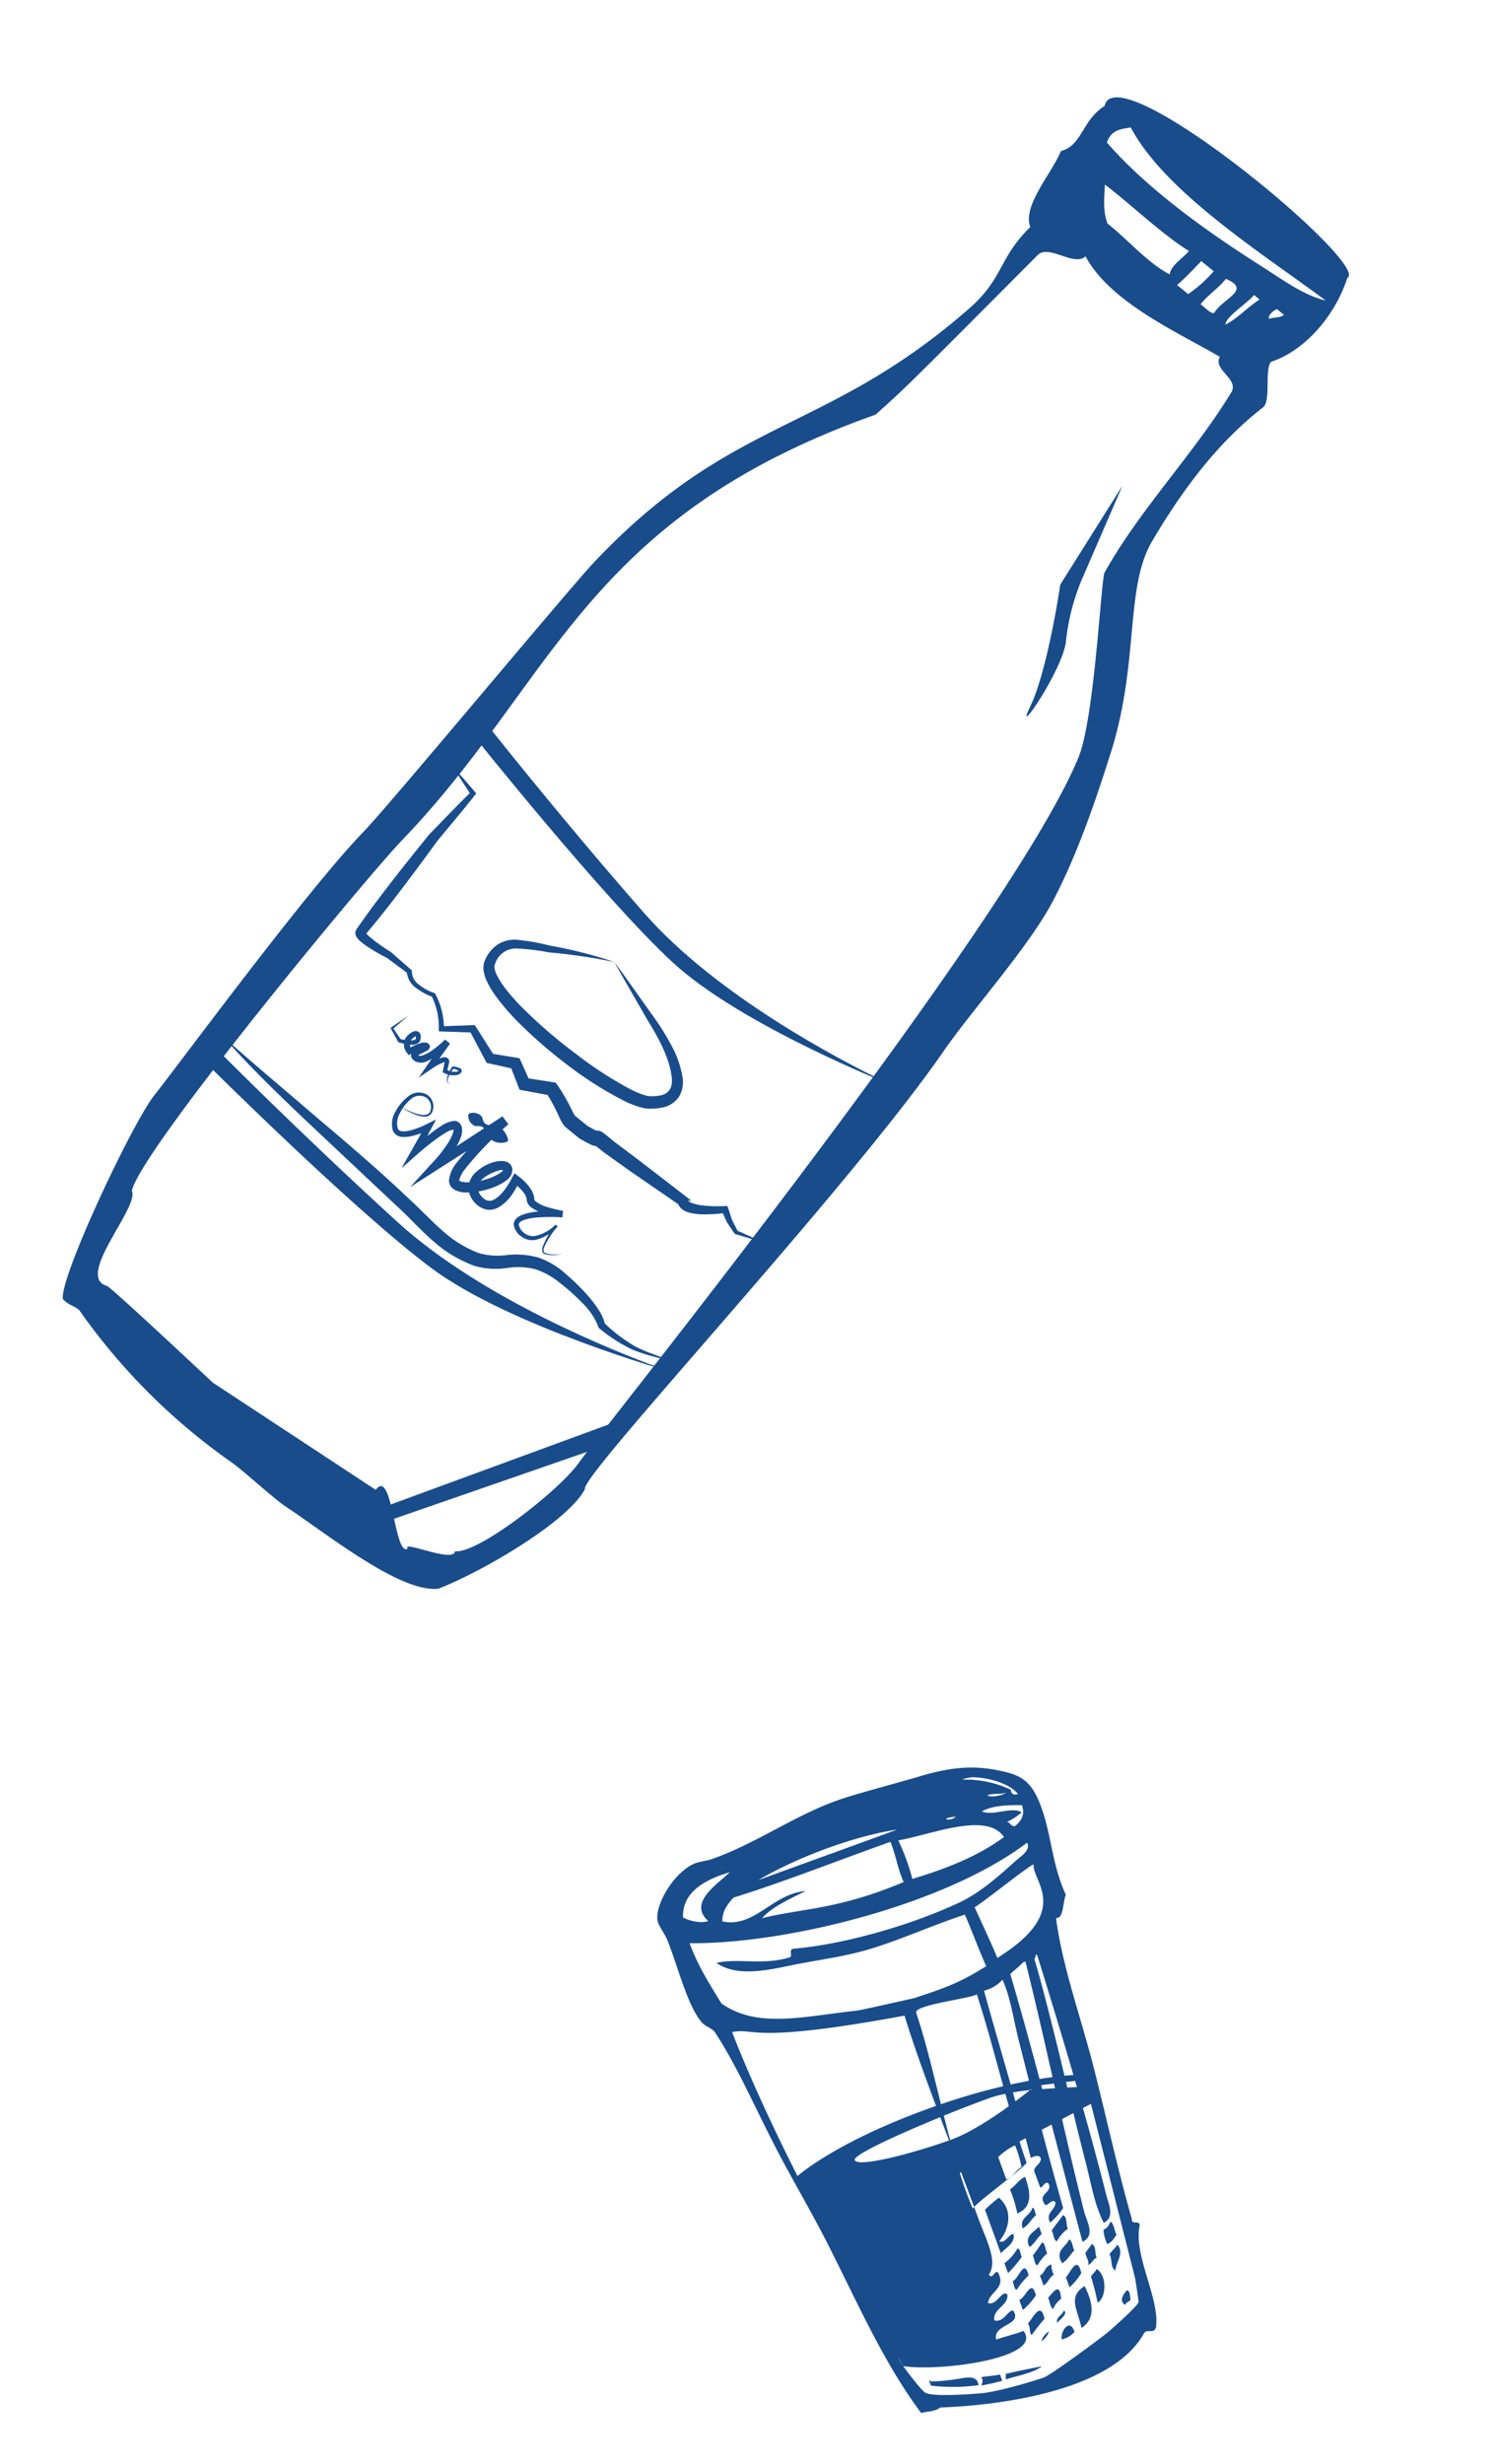 <svg xmlns="http://www.w3.org/2000/svg" width="294.162" height="484.434" viewBox="0 0 294.162 484.434"><defs><style>.a,.b{fill:#194c8b;}.a{fill-rule:evenodd;}</style></defs><g transform="translate(-555.249 -4029.393)"><g transform="matrix(0.819, -0.574, 0.574, 0.819, 654.813, 4415.893)"><path class="a" d="M78.486,13.31c-.307-4.485-2.081-5.977-5.458-8.054-4.158-2.563-8.42-3.769-14.81-4.156C53.245.8,47.9.283,43.407.058c-10.063-.5-19.1,2.415-29.1,2.34-1.556-.012-2.816-.544-4.416-.26-4.5.8-9.455,5.224-9.873,8.054-.136.932.479,2.872.519,4.158.181,5.416-.7,13.313.779,17.408.441,1.216,1.523,1.788,1.819,2.858,1.913,8.127,2.377,17.537,3.64,26.762C7.649,67.772,8.85,74.225,9.632,80.6c1.619,13.186,2.389,26.351,5.977,38.195,1.382.063,2.4.669,3.9.258,11.64,3.757,32.943,8.411,42.611,0,.995-.7,1.678.854,2.6-.258,2.71-4.991.641-14.96,3.9-20.005.2-1.157-1.563-.345-1.042-1.819.713-9.91,2.1-20.081,3.116-30.138,1.046-10.271.988-20.787,3.121-30.4,1.387.683,2.276-2.433,3.379-3.64C76.585,25.78,78.934,19.864,78.486,13.31ZM62.118,10.97c-1.321.676-3.588-.915,0,0Zm7.533,7.017c-5.8,1.7-12.334,2-19.745,1.558a41.968,41.968,0,0,0,0-8.054C56.553,12.665,68.181,12.066,69.65,17.987ZM50.426,9.412c-8.7.04-19.545-.028-29.1,0C29.9,7.83,41.835,7.666,50.426,9.412Zm-2.34,10.133c-14.061.69-20.515-2-28.58-2.856,2.579-1.406,6.287-1.683,9.873-2.079-6.268-1.769-11.968,3.454-17.408,0,.582-1.844,2.046-2.8,3.637-3.64,10.5.5,21.834.164,32.739.26C48.469,14.211,47.885,16.487,48.087,19.545ZM16.648,6.035c-3.231,1.42-9.826,2.837-7.275,7.535-1.319.1-3.454-1.22-4.416-2.34C6.335,6.979,10.615,5.634,16.648,6.035Zm22.6,80.285c0,4.757.81,9.591-1.816,11.431.242,1.342,1.439-.544,1.816.26.533,3.473-2.922,2.966-3.9,4.935,1.46,1.22,3.407-1.577,4.156-.258-.514,2.168-3.724,1.645-4.156,3.9,1.577,1.145,3.217-1.047,4.156-.519.779,3.438-4.743,1.049-5.1,4.2,2.185.019,4.428.331,5.616.218,2.072,6.4-17.978,2.02-24.6-1.579-3.8-19.175-8.575-49.407-9.119-73.2,4.792.753,2.2,3.389,32.961,8.565C38.634,56.545,39.251,72.613,39.251,86.32ZM28.079,117.5a37.343,37.343,0,0,1-8.83-3.116v-1.04c.221-.047.242.1.258.258a35.564,35.564,0,0,0,4.935,1.3C25.845,115.243,28.562,115.271,28.079,117.5Zm4.677.779c-1.467-.092-2.8-.319-4.156-.516.23-.465.725-.662.519-1.563,1.237.239,2.358.591,3.637.779Zm.779,0c-.033-.465.319-.547.26-1.037,2.487.282,4.879.662,7.272,1.037C38.921,118.95,35.814,118.34,33.535,118.275Zm11.172-17.668a12.825,12.825,0,0,0-3.116,1.821c-.584-.113-.106-1.279-.26-1.821C42.7,100.564,45.062,97.014,44.708,100.606Zm0,4.161a13.547,13.547,0,0,1-3.377,1.816v-2.077C42.725,104.493,45.081,101.238,44.708,104.767Zm0-8.056a25.9,25.9,0,0,1-3.64,2.079V96.711a9.121,9.121,0,0,0,3.379-1.819C45.029,95,44.553,96.174,44.708,96.711ZM42.628,113.6a3.5,3.5,0,0,1,2.079-1.3A3.461,3.461,0,0,1,42.628,113.6Zm2.079-3.9a34.563,34.563,0,0,0-3.377,2.079c-.519-.289.317-1.4,0-2.34C42.469,108.958,45.282,105.931,44.708,109.7ZM41.591,92.295c.962,1.03,2.492-.95,3.116-.258-.383,1.694-2.26,1.9-3.64,2.6V85.538a28.168,28.168,0,0,1,3.379-1.3C46.465,87.871,43.752,91.124,41.591,92.295ZM51.914,79.651c-1.042.864-11.994,3.973-13.026,4.848C38.228,72.233,41.3,56.688,41.612,44.53c.094-1.64,11.1,1.058,12.442.666C53.608,57.221,52.09,67.356,51.914,79.651Zm-5.386,34.987c.307-1.661,2.964-3.468,2.858-.519A4.629,4.629,0,0,1,46.529,114.637Zm.261-8.572c1.544-.859,3.26-2.089,2.337,1.04a4.387,4.387,0,0,0-2.079,1.3C46.458,108.128,46.949,106.769,46.789,106.065Zm0,5.2c.131-1.164,1.532-1.063,2.077-1.819C49.471,110.322,47.531,110.871,46.789,111.26Zm2.6-9.093c-1.077.225-1.525,1.072-2.6,1.3v-2.079c1.208-.174,1.41-1.359,2.858-1.3A4.832,4.832,0,0,0,49.387,102.167Zm.26-4.416a9.448,9.448,0,0,0-2.6,1.561c-.584-.195-.1-1.46-.258-2.079a29.685,29.685,0,0,0,2.6-1.819C49.974,95.69,49.485,97.044,49.647,97.751Zm.258-3.9c-1.169.392-1.866,1.253-3.116,1.561-.322-2.4,1.741-2.412,3.116-3.119Zm.26-3.9c-1.227.418-1.971,1.324-3.377,1.558-.077-2.154,2.311-1.842,3.116-3.116C50.48,88.43,50.016,89.5,50.166,89.957ZM46.789,88.4a24.339,24.339,0,0,0,.258-4.94c1.34-.3,2.131-1.157,3.637-1.3C50.673,85.529,50.018,88.251,46.789,88.4Zm.258-7.017V76.705a11.994,11.994,0,0,1,3.9-1.042,20.733,20.733,0,0,1-.261,4.419C49.342,80.387,48.551,81.242,47.047,81.382ZM59.776,44.23c.293,3.811-.6,7.791-1.037,11.949-1.145,10.952-2.258,22.638-3.119,34.3a13.619,13.619,0,0,1-3.377,1.816c-.3-2.2,1.868-1.945,2.34-3.379-.3-1.044-1.755.26-2.079-.258-.777-2.682,2.182-1.629,2.079-3.637-.429-.988-1.708.666-1.819,0V81.643c.406-.894,1.779-.819,2.077-1.821-.047-.819-.854-.878-1.819-.779,1.065-11.149,1.7-22.721,2.6-34.034A7.2,7.2,0,0,0,59.776,44.23Zm-8.83,69.628c.521-3.914-.481-6.62,3.377-7.533C54.848,110.488,53.906,113.185,50.945,113.858Zm3.637-10.133a12.089,12.089,0,0,1-3.119,1.821v-2.079C52.56,102.932,55.127,100,54.582,103.725Zm.258-4.677c-1.068.49-1.821,1.3-3.116,1.558-.6-2.844,1.783-2.717,2.858-3.9C55.171,96.988,54.683,98.347,54.84,99.048Zm.261-4.416a6.86,6.86,0,0,0-2.858,1.561c-.589-.279-.1-1.633-.258-2.34,1.009-.723,2.119-1.345,3.116-2.077C55.873,92.48,54.955,93.691,55.1,94.632Zm.518,15.591a43.1,43.1,0,0,0,.523-5.2c.436-.427,1.166-.566,1.558-1.04C59.393,106.231,57.135,110.326,55.619,110.223Zm2.861-8.317c-.918.038-1.164.744-2.082.781.436-.432.209-1.525.26-2.34.54-.5,1.258-.819,1.821-1.3C59.25,99.752,58.332,100.966,58.48,101.907Zm-1.558-3.9c1.572-18.086,3.494-35.822,4.675-54.3,1.021-.453,2.161-.784,3.119-1.3h.521c-1.7,16.335-4.271,33.267-5.977,50.144C59.062,94.47,59.813,97.762,56.922,98.011Zm4.935,14.028c-.462.145-1.079.136-1.3.521-1-1.272.57-2.194,1.3-2.6C62.526,110.319,61.916,111.554,61.857,112.04Zm-.779-6.493c-.786-.889.183-2.229,0-3.379.568-.556,1.535-.716,2.077-1.3C64.011,102.939,61.653,104.04,61.078,105.546Zm2.6-6.5c-.739.39-1.206,1.051-2.34,1.042a7.494,7.494,0,0,1,.258-2.858,2.594,2.594,0,0,0,1.819-1.04C64.011,96.636,63.509,98.175,63.678,99.048Zm.779-8.054c-.174,1.633.176,4.75-2.34,4.937-.5-4.118.366-8.361.779-12.731.807-8.575,1.967-17.333,2.856-25.98.493-4.771,1.049-10.128,1.3-14.552.092-.34.458-.411.519-.779.223-.049.246.1.263.258C67.062,58.073,66.048,75.793,64.457,90.994ZM60.285,39.867c-.066-2.577-.582-8.192-.779-10.9,1.8-.275,11.91-3.757,13.782-3.964C71.837,28.141,77.413,36.232,60.285,39.867Zm9.887-16.685c-3.628,1.464-8.544,3.487-13.249,3.9-11.346.988-24.741-.232-33.52-2.6-1.2-.331-.713,1.021-1.3,1.3-5.588-.232-9.61-3.356-14.031-3.9,2.664,3.8,8.246,4.7,13.512,5.454,5.106.737,10.673,2.082,16.368,2.34,6.322.289,12.749-.214,19.226,0,.169.727.263,8.441.509,10.966-5.618,1.169-8.3,1.3-15.573,1.04-1.126-.174-10.2-1.291-11.419-1.558-9.743-2.469-19.47-3.208-24.441-10.447-.821-4.2-1.8-8.244-1.821-13.252,16.995,6.451,49.245,10.239,69.112,4.158C73.741,22.241,71.4,22.687,70.171,23.182Zm2.337-6.493c-.866,0-.69-1.047-1.3-1.3a12.219,12.219,0,0,0,3.377-.779c-1.525-1.852-5.592-1.166-7.277-2.858,2.485-.4,5.667.739,7.8,1.558C75.09,15.283,73.935,16.124,72.509,16.689ZM69.392,9.154c1.488-.016,2.2.739,3.635.779C72.335,10.184,69.909,9.94,69.392,9.154Zm4.675.516a20.885,20.885,0,0,0-7.793-4.935c-1.284-.453,1.26-.012,1.3,0,2.405.746,6.77,3.539,7.535,6.235C74.36,10.937,73.872,10.646,74.067,9.67ZM8.914,69.872s3.7.195,9.539.584,7.4-1.169,11.874,1.169,2.14,1.556,6.423,2.335,16.741-7.2,22.58-6.423a28.189,28.189,0,0,1,8.76,2.335L64.2,108.219s-.779,4.088-.974,4.672-6.033,2.919-7.591,3.5-13.432,4.088-14.988,4.088-9.345-.39-12.848-1.363-9.342-2.725-10.121-3.893-2.239-6.324-2.239-6.324S9.693,77.074,8.914,69.872Z" transform="matrix(0.966, 0.259, -0.259, 0.966, 32.035, 0)"/><path class="a" d="M1.3,14.793,0,3.764S8.824,0,28.808,0,59.953,4.154,59.953,4.154l.908,2.854S56.424,5.47,51.639,4.133a50.043,50.043,0,0,0-9.333-1.927c-5.451-.258-30.366.65-30.366,2.337S23.748,7.268,31.145,7.268,50.221,2.985,50.221,2.985L61.64,5.58,59.824,9.992,10.253,16.741S7.136,45.549,6.36,45.16,1.3,14.793,1.3,14.793Z" transform="matrix(0.966, 0.259, -0.259, 0.966, 23.822, 63.084)"/></g><g transform="translate(555.249 4029.393)"><g transform="translate(203.246) rotate(39)"><path class="a" d="M23.959,7.424c-1.7,4.834,1.465,8.894-1.1,12.269,1.382,4.681.871,13.162,4.716,15.4-1.006,8.773,2.292,11.109.742,20.038C21.87,92.335,5.5,100.547,2.4,140.184,1.84,147.305,1.161,202.9.51,210.034c-1.426,15.762.588,58.9.629,66.077.041,6.89,8.069,39.64,11.241,42.49,1.665.272,2.416-.377,3.861-.327A122.358,122.358,0,0,0,58.4,322.68c3.24-.2,10.823.352,13.92.041,8.743-.885,28.039-.89,33.277-6.335,4.406-7.553,11.573-26.269,10.067-33.352-2.366-1.468,3.18-78.084.629-111.386-.745-9.7.14-26.475-1.888-36.5-1.973-9.8-5.706-20.077-9.438-29.575C98.05,87.951,86.644,78.6,85.061,68c-1.8-12.09-2.114-23.463.4-34.162.451-1.921-4.433-5.887-4.428-7.932,3.57-5.4,4.29-14.473,1.281-22.273C84.346-1.36,19.026-2.168,23.959,7.424Zm21.652,305.4s-27.357-2-28.11-1.679c-6.088,2.6-4.738-16.012-7.97-17.62-3.7-7.25-2.938-77.194-2.1-86.843,3.752-43.136-12.14-71.78,19.717-123.76,1.36-8.58,1.226-7.531,5.035-44.472.313-3.04,7.11-2.693,7.448-5.708C49.164,36.721,63,32.951,72.6,31.477c.522,2.905,5.739.932,6.156,4.035,1.888,14.044.492,29.333,2.935,43.21.25,1.418,16.46,23.405,18.879,31.466,10.07,33.561,10.419,163.152,10.908,169.49.5,6.426-4.079,26.464-7.97,28.946,1.325,2.009-9.663,4.892-7.552,5.453-1.061,2.927-12.387-10.6-12.167-5.032Zm9.13-287.734c-4.87.989-10.647-.151-15.778-.069-2.3-1.33-3.7-3.551-5.238-5.631,5.552-.231,14.913.539,21.042-.261C54.807,20.94,53.768,23.507,54.741,25.087Zm2.449.712c.357-2.105.561-4.37.734-6.659l3.155.014A26.419,26.419,0,0,1,60,25.81Zm5.964.025c-.005-2.581.728-4.425.734-7.011,5.4-1.542,1.913,3.342,2.424,6.676C65.723,26.074,64.248,25.761,63.154,25.824Zm6.316.027c-.934-1.124.627-5.651.728-8.061l1.4.005C70.706,20.3,70.566,23.562,69.469,25.851Zm5.986-6.286c-.75-.225-.324-2.16.008-2.454l1.753.008C76.934,18.244,75.936,18.645,75.455,19.566Zm-8.039-7.044c-11.431,1.308-26.277,2.364-38.571.184-1.014-2.482.607-3.955,1.775-5.252C43.857,13.118,66.509,10.411,81.8,9.776,77.833,11.719,72.649,11.92,67.416,12.522Z" transform="translate(0 0)"/></g><path class="a" d="M107.566,5.2s-.9.234-2.506.607C96.806,7.72,69.8,13.277,48.385,9.6,22.792,5.2,0,0,0,0L.4,3.6s39.989,8.8,58.384,10S107.566,5.2,107.566,5.2Z" transform="translate(95.13 141.629) rotate(39)"/><path class="a" d="M110.718,0s-.893.333-2.5.882C99.969,3.694,72.9,12.195,50.581,10.895,23.9,9.342,0,6.684,0,6.684l.794,3.534s41.894,4.34,60.86,3.507S110.718,0,110.718,0Z" transform="translate(45.757 199.997) rotate(39)"/><path class="b" d="M20.285,0A115.534,115.534,0,0,0,9.058,6.648a44.261,44.261,0,0,0-5.4,3.4,4.274,4.274,0,0,0-1.4,4.911c.245,1.275,2.6,2.031,4.48,2.542A42.079,42.079,0,0,0,13,18.477a96.444,96.444,0,0,0,12.86.308,73.109,73.109,0,0,0,12.714-1.349,16.768,16.768,0,0,0,2.883-.86,3.573,3.573,0,0,0,1.119-.676,6.843,6.843,0,0,0,1.036-.956c1.275-1.36,1.267-2.792-.132-4.268C40.719,7.88,36.465,6.143,32.5,4.76,28.494,3.191,24.43,1.685,20.285,0Zm0,0c4.123,1.061,8.325,2.295,12.588,3.466a48.19,48.19,0,0,1,6.288,2.152,19.6,19.6,0,0,1,5.846,3.595,5.521,5.521,0,0,1,1.839,3.49,5.184,5.184,0,0,1-1.4,3.8A8.98,8.98,0,0,1,44.13,17.8,6.01,6.01,0,0,1,42.5,18.854a18.816,18.816,0,0,1-3.331,1.113,72.177,72.177,0,0,1-13.211,1.564,93.837,93.837,0,0,1-13.231-.473,44.437,44.437,0,0,1-6.6-1.24,17.073,17.073,0,0,1-3.279-1.267A8.016,8.016,0,0,1,1.269,17.4a5.645,5.645,0,0,1-.673-.89,3.882,3.882,0,0,1-.374-1.047A6.786,6.786,0,0,1,.313,11.7,6.377,6.377,0,0,1,2.561,8.715,41.667,41.667,0,0,1,8.4,5.483,87.017,87.017,0,0,1,20.285,0Z" transform="translate(105.038 176.364) rotate(39)"/><path class="b" d="M0,6.151c8.05.41,16.1.5,24.144.761,8.039.165,16.116.363,24.177,1.009,4.007.231,8.138.915,11.834.745A23.871,23.871,0,0,0,65.7,7.636,13.242,13.242,0,0,0,70.232,4.56,16.257,16.257,0,0,1,75.525.883,15.663,15.663,0,0,1,81.907.017a42.217,42.217,0,0,1,6.145.624,21.884,21.884,0,0,1,3.042.761A8.731,8.731,0,0,1,94.08,2.941l-.467-.209a32.451,32.451,0,0,0,7.6-.223,29.252,29.252,0,0,0,3.7-1.039c1.229-.4,2.454-.822,3.653-1.319A38.238,38.238,0,0,1,101.4,3.285a30.289,30.289,0,0,1-7.863.885h-.162l-.308-.209a13.266,13.266,0,0,0-5.288-1.575,40.386,40.386,0,0,0-5.89-.278,14.782,14.782,0,0,0-5.467.967A13.937,13.937,0,0,0,71.977,6.4a14.866,14.866,0,0,1-5.337,3.719,26.093,26.093,0,0,1-6.283,1.253c-4.364.247-8.231-.533-12.255-.783L24.046,8.806C16.012,8.174,7.962,7.5,0,6.151Z" transform="translate(47.748 199.028) rotate(39)"/><path class="b" d="M.066,0C1.7.253,3.325.558,4.95.858l.363.066.008.434c.077,3.914-.05,7.816-.066,11.725l0-.08c.258,5.137.492,10.279.594,15.424q.082,3.855,0,7.712l0,.242c.022.113-.006-.355-.17-.42-.1-.137-.2-.113-.069-.085A2.879,2.879,0,0,0,6.324,36a15.856,15.856,0,0,0,1.817.027c1.248-.041,2.526-.151,3.773-.294l.093-.008h.022c1.7.071,3.4.162,5.1.192l.264.006.14.2A3.232,3.232,0,0,0,20.28,37.23a9.858,9.858,0,0,0,3.3-.6l.148-.052.135.049A14.559,14.559,0,0,1,29.52,40.9l-.717-.071,4.664-4.065.294-.258.421.143,6.4,2.149-.822.049,4.428-2.529.506-.289.574.291,3.949,2-1.207.011,4.757-2.77.475-.278.572.165a37.749,37.749,0,0,1,5.183,1.979c.4.181.805.366,1.127.481.14.055.324.088.212.066l.6-.008,2.68-.008-.217.016,1.413-.242.646-.143.236-.069-.019.011c.03-.011-.041.019-.162.11a.934.934,0,0,0-.129.126,1.362,1.362,0,0,0-.311,1.2,1.449,1.449,0,0,1,.2-1.174,1.563,1.563,0,0,1,.621-.547,1.051,1.051,0,0,1,.212-.082,2.729,2.729,0,0,1,.385-.077l.135-.008.453-.019.775-.008,1.5.019,5.947-.217,11.923-.286,1.385-.033-.555.341c-.055.033.4.14,1.011-.088a8.923,8.923,0,0,0,1.809-.91,26.773,26.773,0,0,0,3.452-2.633l.415-.366.4.256,2.034,1.311-.08-.038,2.344,1.047-.261-.005,3.68-.956.085.261L99.431,36.2l-.107.044-.159-.047-2.452-.756-.014,0-.066-.033L94.47,34.311l.814-.107a28.1,28.1,0,0,1-3.413,3.114A10.421,10.421,0,0,1,89.781,38.6a4.078,4.078,0,0,1-1.4.379,2.423,2.423,0,0,1-1.819-.61l.83.305-12.016.934-6.019.366-1.492.019L67.137,40l-.294.008h-.055a.626.626,0,0,0,.2-.044l.168-.066a1.42,1.42,0,0,0,.775-1.611,1.621,1.621,0,0,1-.088,1.014,1.682,1.682,0,0,1-.184.324l-.1.113a2.533,2.533,0,0,1-.2.184,1.377,1.377,0,0,1-.322.206l-.363.159-.484.143-.816.176-1.542.261-.1.016-.121,0-2.68-.008-.739-.016a3.471,3.471,0,0,1-1.08-.267c-.514-.2-.915-.407-1.322-.6a35.042,35.042,0,0,0-4.766-2l1.044-.113-4.84,2.627-.627.341-.577-.33-3.848-2.2,1.077,0L40.69,40.6l-.437.217-.385-.165L33.665,38l.717-.115-4.933,3.732-.4.3-.322-.377a13.782,13.782,0,0,0-5.137-4.12l.283-.006a12.353,12.353,0,0,1-3.589.682,4.332,4.332,0,0,1-3.559-1.377l.4.2c-1.7.03-3.4.121-5.1.192l.115-.011c-1.286.261-2.559.486-3.872.64a17.2,17.2,0,0,1-2.031.14,4.765,4.765,0,0,1-1.19-.124,1.819,1.819,0,0,1-.915-.511,1.787,1.787,0,0,1-.322-.874L3.8,36.141q-.276-3.846-.4-7.693c-.159-5.128-.19-10.257-.192-15.391v-.08c.385-3.889.657-7.786,1.132-11.67l.371.5C3.139,1.308,1.564.814,0,.267Z" transform="translate(90.097 151.918) rotate(39)"/><path class="b" d="M1.229.825.486,4.9l-.14-.258,2.724.836-.253.005A8.675,8.675,0,0,0,4.8,4.254c.278-.234.47-.558.44-.665.03-.047-.374-.588-.388-.5.187-.06-.058.085-.115.459a2.573,2.573,0,0,0-.063.981A1.563,1.563,0,0,0,5.942,5.6l-.673.366a16.509,16.509,0,0,1,.808-1.734,7.287,7.287,0,0,1,.55-.852,2.663,2.663,0,0,1,.429-.44,1.3,1.3,0,0,1,.407-.209,1.021,1.021,0,0,1,.322-.044.829.829,0,0,1,.569.294A.923.923,0,0,1,8.5,3.5l-.039.236a2.512,2.512,0,0,1-.1.308L8.155,4.5l-.371.8a1.711,1.711,0,0,0-.168.577c.008.028-.022-.124-.121-.151-.016-.027,0,0,.118-.014.53.071,1.16-1.22,1.47-2.251A20.055,20.055,0,0,0,9.787,0l1.27.019.322,5.939-1.124-.137a10.841,10.841,0,0,1,1.363-2.762A1.1,1.1,0,0,1,12.7,2.534c.607.253.594.64.726.811l.613,1.319L13.6,4.447a3.332,3.332,0,0,0,1.929-.976.986.986,0,0,0,.192-.4c0-.066.019.025.063.019a.312.312,0,0,0-.151,0,3.881,3.881,0,0,0-1.077.407l.1-.2a7.681,7.681,0,0,0,.253,1.888,2.258,2.258,0,0,0,.4.838.719.719,0,0,0,.858.157.779.779,0,0,1-.943-.069,2.218,2.218,0,0,1-.544-.849,7.957,7.957,0,0,1-.448-1.943L14.215,3.2l.118-.071a4.246,4.246,0,0,1,1.2-.574.816.816,0,0,1,.462,0,.536.536,0,0,1,.327.53,1.51,1.51,0,0,1-.245.75,3.89,3.89,0,0,1-2.32,1.4l-.283.082-.162-.3-.687-1.281c-.1-.236-.278-.385-.148-.3.214-.017.008.03-.08.212A10.274,10.274,0,0,0,11.354,6.17l-.9,2.927L10.23,6.033,9.787.1l1.267.017a21.4,21.4,0,0,1-.684,3.73,8.663,8.663,0,0,1-.753,1.844,2.413,2.413,0,0,1-1.99,1.355,1.6,1.6,0,0,1-.775-.162,1.13,1.13,0,0,1-.55-.912A2.594,2.594,0,0,1,6.585,4.79L7,3.936l.181-.377.047-.126.006.011c-.006-.016.006.236.1.3a.465.465,0,0,0,.371.2c.069,0,.063.005.1-.005.052-.03.006,0,.006,0a1.733,1.733,0,0,0-.212.214,5.706,5.706,0,0,0-.451.679,14.611,14.611,0,0,0-.772,1.572l-.2.476-.473-.11A2.653,2.653,0,0,1,3.559,4.714a3.562,3.562,0,0,1,.159-1.451,2.273,2.273,0,0,1,.338-.717.978.978,0,0,1,1.075-.4,1.384,1.384,0,0,1,.709.594,1.707,1.707,0,0,1,.313.8A1.821,1.821,0,0,1,5.348,4.9,9.325,9.325,0,0,1,3.086,6.129l-.135.055-.118-.047L.2,5.057,0,4.977.055,4.8Z" transform="translate(79.911 198.222) rotate(39)"/><path class="b" d="M0,11.227a17.64,17.64,0,0,0,3.455-.877c1.009-.382,2.413-1.1,2.089-2.16A2.268,2.268,0,0,0,3.051,6.6a2.578,2.578,0,0,0-2,2.221,8.059,8.059,0,0,0,.077,3.38,3.948,3.948,0,0,0,1.561,2.605c.69.44,1.586-.462,2.237-1.344a16.858,16.858,0,0,0,1.7-2.987L7.437,8.69l.379,1.929,1.069,5.447L7.5,16.092c.223-1.58.495-3.128.86-4.686a24.136,24.136,0,0,1,.657-2.333,5.43,5.43,0,0,1,1.393-2.419,1.462,1.462,0,0,1,1.2-.289,1.719,1.719,0,0,1,.934.522,3.937,3.937,0,0,1,.814,1.275,10.473,10.473,0,0,1,.577,2.5,28.112,28.112,0,0,1,.126,4.854L12.3,15.168,17.2,0l1.888.475A66.63,66.63,0,0,0,18,12.7a5.987,5.987,0,0,0,.475,2.369c-.137.231.687.027,1.41-.55a13.214,13.214,0,0,0,3.545-4.5c2.254-5.192-3.276,2.171-1.08,4.087a3.1,3.1,0,0,0,2.16.767A1.7,1.7,0,0,0,26.2,13.789c.649-1.514.448-3.719.066-5.585l-.2-.992L27,7.182a10.669,10.669,0,0,1,3.312.357,4.57,4.57,0,0,1,1.641.825,4.052,4.052,0,0,1,.363.36c.091.077.069.033.093.085a1.1,1.1,0,0,0,.4.085,7.542,7.542,0,0,0,2.66-.66,24.234,24.234,0,0,0,2.68-1.289l.706,1.086a33.132,33.132,0,0,0-3.782,3.078,11.618,11.618,0,0,0-1.561,1.775c-.451.616-.731,1.36-.4,1.657a2.672,2.672,0,0,0,1.9.594,2.713,2.713,0,0,0,1.929-.847,7.8,7.8,0,0,0,1.764-4.323l.544.022a15.823,15.823,0,0,0,.539,4.909c.137.357.363.761.709.723a3.4,3.4,0,0,0,1.1-.486,7.011,7.011,0,0,0,1.852-1.671,7.051,7.051,0,0,1-1.767,1.8,3.45,3.45,0,0,1-1.16.591c-.558.058-.846-.473-1.017-.833a16,16,0,0,1-.8-5.032l.547.019a8.4,8.4,0,0,1-1.745,4.815,3.562,3.562,0,0,1-2.449,1.2,3.461,3.461,0,0,1-2.713-.838c-.242-.165-.283-.522-.388-.8A3.275,3.275,0,0,1,32,13.566a4.9,4.9,0,0,1,.6-1.273,12.479,12.479,0,0,1,1.657-2,34.429,34.429,0,0,1,3.845-3.315l.7,1.086A25.1,25.1,0,0,1,36,9.507a8.594,8.594,0,0,1-3.24.855,2.53,2.53,0,0,1-1.08-.253,4.067,4.067,0,0,1-.5-.4c-.066-.055-.113-.118-.184-.17a3.107,3.107,0,0,0-1.1-.5,9.064,9.064,0,0,0-2.773-.214L27.858,7.8c.462,2.155.885,4.34-.058,6.739a3.818,3.818,0,0,1-1.3,1.569,4.271,4.271,0,0,1-1.951.563,4.85,4.85,0,0,1-3.545-1.33,4.371,4.371,0,0,1-.923-3.688A8.543,8.543,0,0,1,21.327,8.38a5.7,5.7,0,0,1,1.215-1.41A3.163,3.163,0,0,1,23.551,6.4a3.331,3.331,0,0,1,.827-.033,2.388,2.388,0,0,1,.791.4,2.519,2.519,0,0,1,.591,2.358,7.61,7.61,0,0,1-.569,1.709,15,15,0,0,1-4.1,5.282,5.019,5.019,0,0,1-1.685.923,2.876,2.876,0,0,1-1.231.113,2.155,2.155,0,0,1-1.215-.728,6.565,6.565,0,0,1-1.017-3.611A66.779,66.779,0,0,1,17.164.132l1.888.475L14.014,15.729l-2.174,6.53.418-6.874a26.046,26.046,0,0,0-.074-4.516A9,9,0,0,0,11.738,8.8a2.288,2.288,0,0,0-.4-.706c-.066-.071-.173-.135-.047-.071.069-.047.154.005.118-.027a4.586,4.586,0,0,0-.885,1.624A21.555,21.555,0,0,0,9.85,11.78c-.39,1.479-.706,3-.962,4.516l-.7,4.134L7.5,16.32l-.918-5.478,1.187.146A17.95,17.95,0,0,1,5.84,14.162a6.424,6.424,0,0,1-1.393,1.374,2.1,2.1,0,0,1-2.226.212A4.685,4.685,0,0,1,.245,12.384,8.888,8.888,0,0,1,.33,8.655,3.241,3.241,0,0,1,2.968,6.03,2.762,2.762,0,0,1,5.937,8.077a1.578,1.578,0,0,1-.75,1.712,5.719,5.719,0,0,1-1.66.767A17.624,17.624,0,0,1,0,11.227Z" transform="translate(85.437 208.648) rotate(39)"/><path class="b" d="M0,1.718A2.2,2.2,0,0,1,2.284.627c.39.151.8.577,1.19.64A1.475,1.475,0,0,0,4.615.893,4.072,4.072,0,0,1,6.843,0,4.305,4.305,0,0,1,9.251.965l.08.264a3.335,3.335,0,0,1-2.2,1.69,3.848,3.848,0,0,1-2.424-.525,1.552,1.552,0,0,0-1.187-.236c-.385.1-.753.566-1.138.753a2.18,2.18,0,0,1-2.38-.918Z" transform="translate(93.338 217.592) rotate(39)"/><path class="a" d="M0,42.252,25.229,0l.608,6.079L1.824,44.683Z" transform="translate(101.573 263.624) rotate(39)"/><path class="a" d="M0,0,2.735,22.8S11.4,37.389,13.222,45.139s.456-10.032-2.735-14.591A42.778,42.778,0,0,1,5.472,19.607Z" transform="translate(220.707 95.494) rotate(39)"/></g></g></svg>